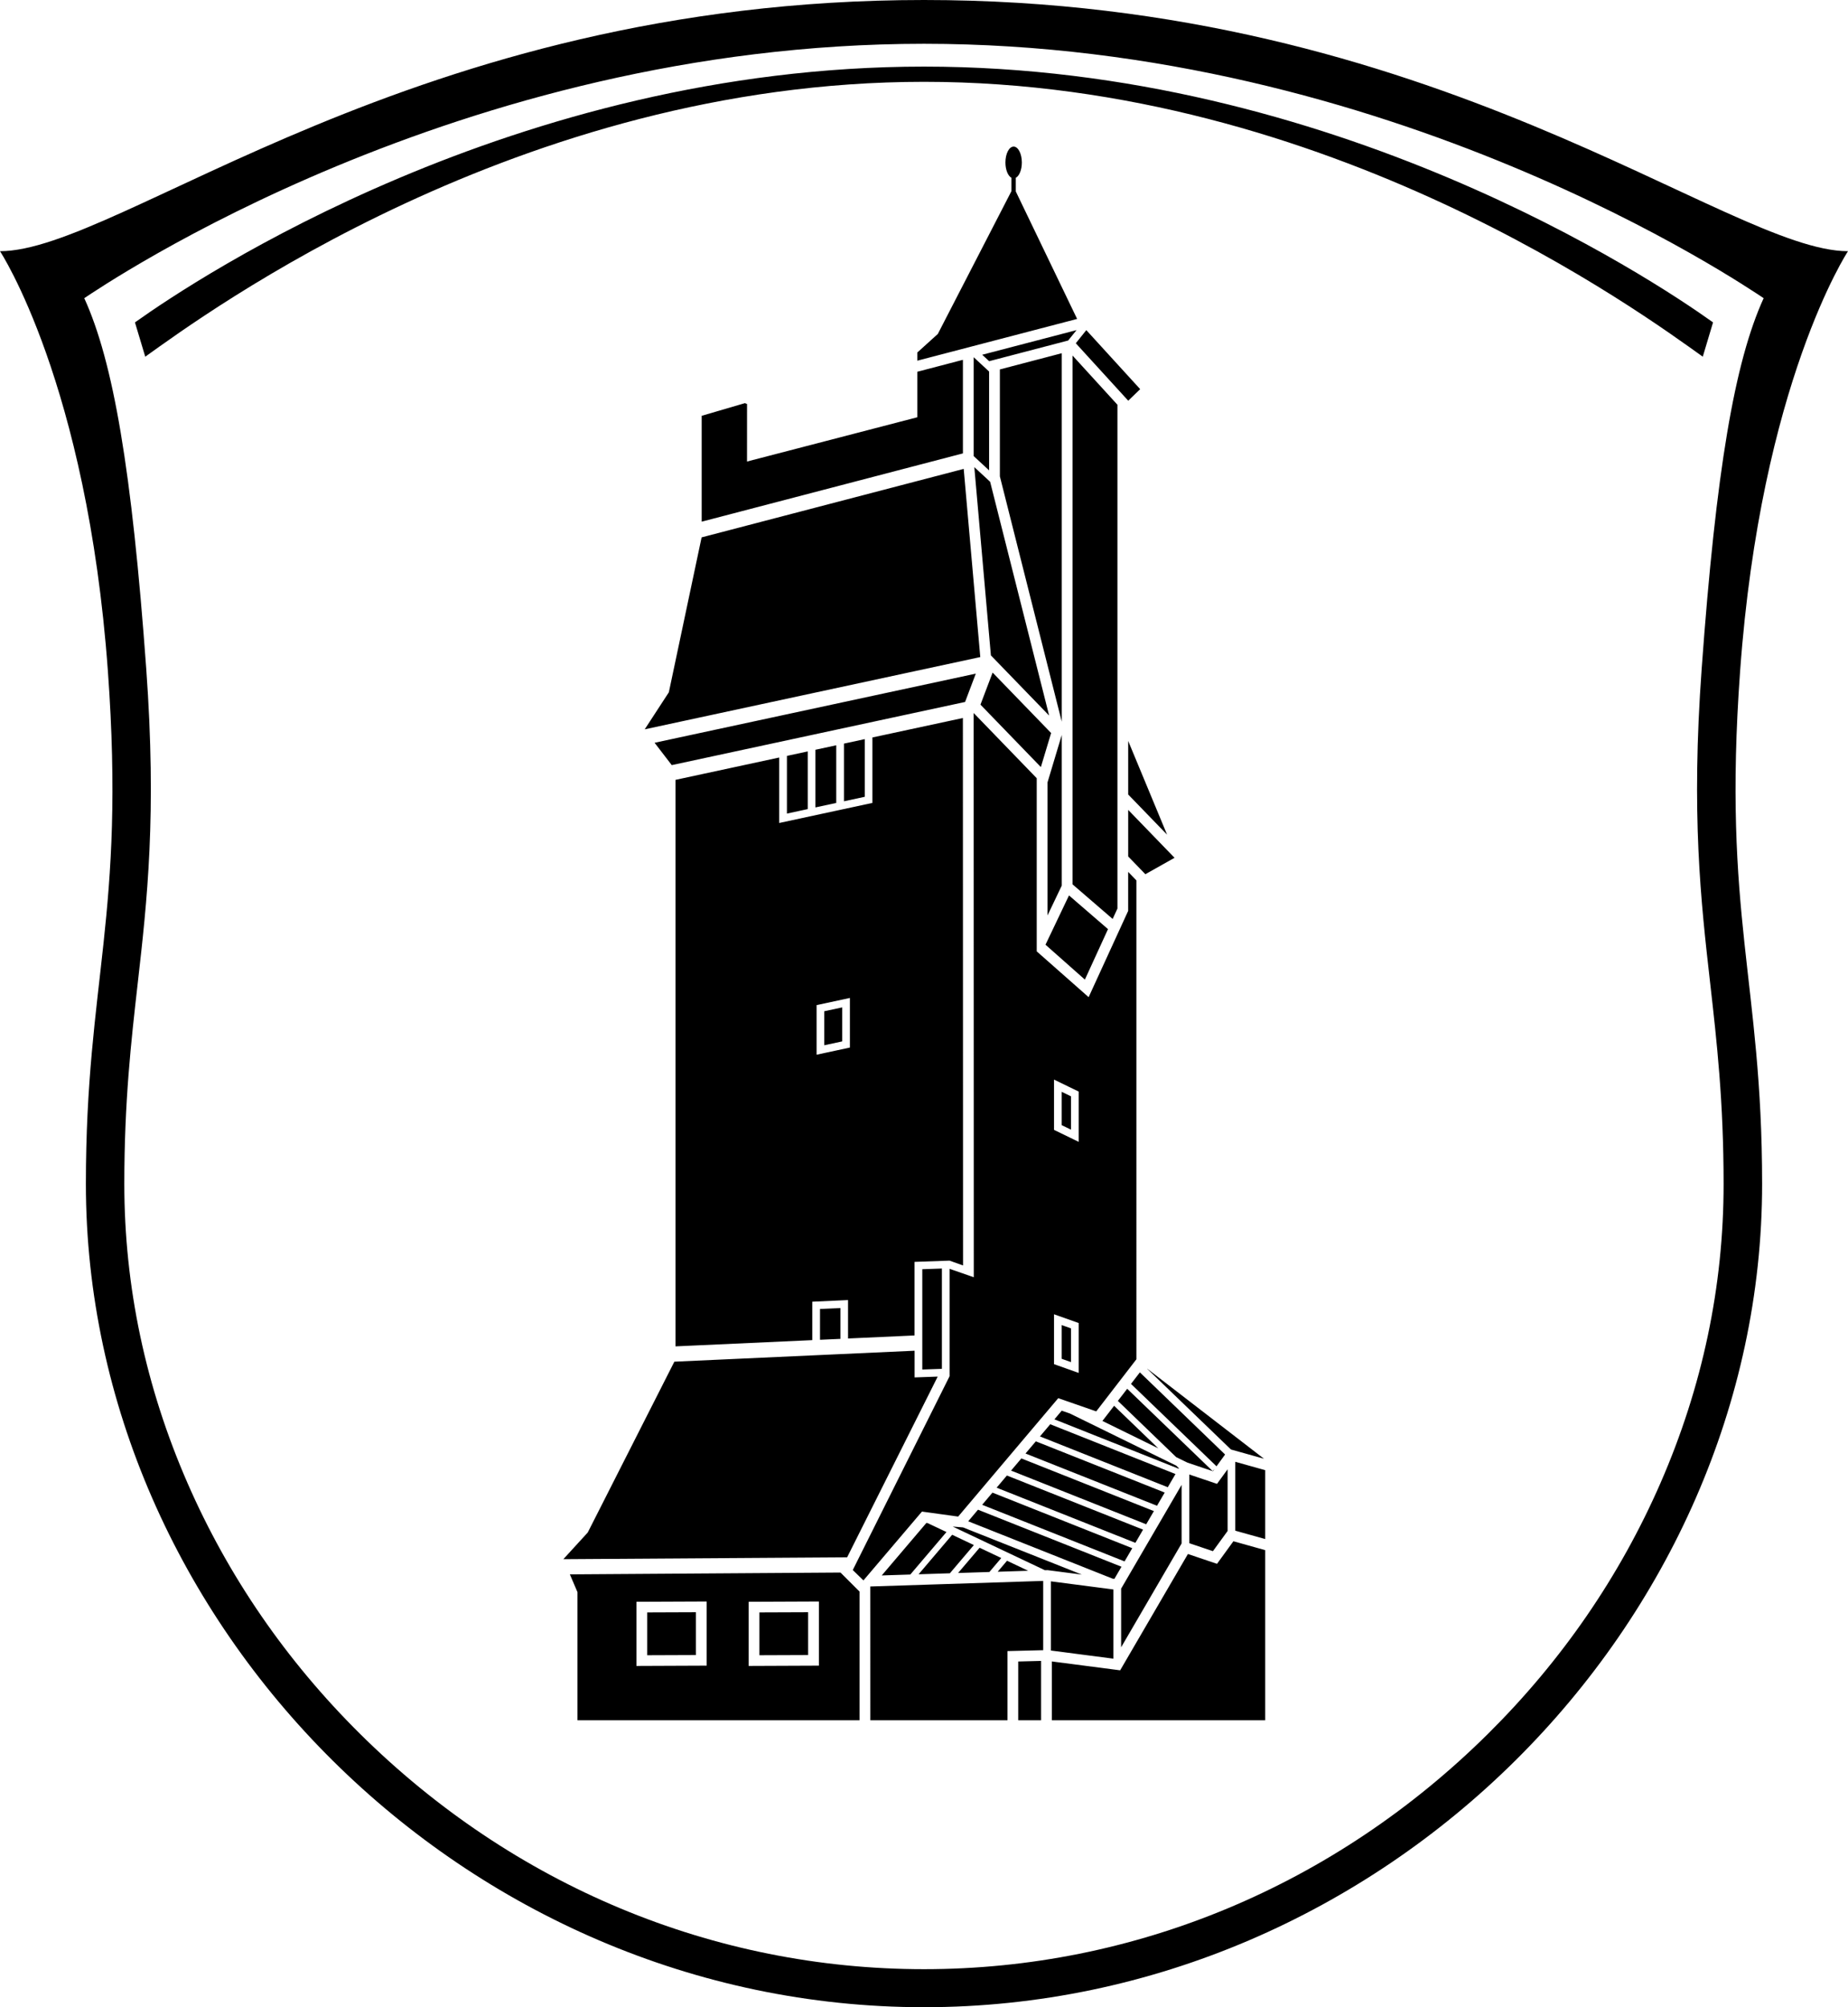<?xml version="1.0" encoding="utf-8"?>
<!-- Generator: Adobe Illustrator 28.5.0, SVG Export Plug-In . SVG Version: 9.03 Build 54727)  -->
<svg version="1.1" id="Ebene_1" xmlns="http://www.w3.org/2000/svg" xmlns:xlink="http://www.w3.org/1999/xlink" x="0px" y="0px"
	 width="70px" height="76px" viewBox="0 0 70 76" enable-background="new 0 0 70 76" xml:space="preserve">
<g>
	<g>
		<path d="M65.913,25.414C66.703,14.507,70,9.511,70,9.511C65.435,9.511,54.414,0,35,0C15.586,0,4.564,9.511,0,9.511
			c0,0,3.297,4.996,4.087,15.903c0.671,9.267-0.834,11.717-0.834,19.411C3.253,61.485,17.596,76,35,76
			c17.404,0,31.747-14.515,31.747-31.174C66.746,37.131,65.241,34.682,65.913,25.414z M62.897,56.154
			c-1.541,3.53-3.737,6.722-6.528,9.489c-5.8,5.75-13.389,8.917-21.369,8.917
			c-7.979,0-15.568-3.167-21.369-8.917c-2.79-2.767-4.987-5.959-6.528-9.489c-1.588-3.639-2.394-7.45-2.394-11.328
			c0-3.119,0.258-5.389,0.507-7.585c0.357-3.138,0.725-6.384,0.323-11.929c-0.545-7.516-1.247-11.611-2.347-14.022
			c0.723-0.477,14.141-9.632,31.806-9.632c17.666,0,31.084,9.155,31.807,9.632
			c-1.099,2.411-1.802,6.506-2.347,14.022c-0.402,5.545-0.034,8.791,0.323,11.929
			c0.249,2.196,0.507,4.466,0.507,7.585C65.29,48.703,64.485,52.515,62.897,56.154z M64.888,12.207l-0.049-0.035
			C62.577,10.561,50.506,2.522,35,2.522c-15.506,0-27.576,8.039-29.839,9.651l-0.049,0.035l0.39,1.298
			C7.738,11.911,19.672,3.098,35,3.098s27.262,8.813,29.499,10.407L64.888,12.207z M39.679,34.662l0.539-1.13
			v-5.703l-0.539,1.795V34.662z M42.735,30.083l1.473,1.521l-1.473-3.548V30.083z M47.878,55.233l-4.423-3.41v0.005
			l3.172,3.055L47.878,55.233z M42.735,32.429l0.65,0.672l1.105-0.622l-1.755-1.813V32.429z M40.75,12.997
			l1.986,2.175l0.453-0.437l-2.041-2.235L40.75,12.997z M39.815,27.755l-2.216-2.289l-0.46,1.214l2.288,2.364
			L39.815,27.755z M41.97,35.18l-1.478-1.276l-0.89,1.866l1.492,1.321L41.97,35.18z M42.327,34.401V15.325
			l-1.701-1.863v20.022l1.52,1.311L42.327,34.401z M40.778,12.499l-3.573,0.933l0.263,0.244l2.993-0.783
			L40.778,12.499z M40.218,27.326V13.374l-2.344,0.614v4.049L40.218,27.326z M36.882,17.269l0.584,0.541v-3.742
			l-0.584-0.542V17.269z M39.74,27.094l-2.235-8.852l-0.599-0.555l0.628,7.129L39.74,27.094z M41.758,53.802
			l2.116,1.037l-1.673-1.611L41.758,53.802z M39.392,54.388l4.842,1.924l0.292-0.5l-4.744-1.885L39.392,54.388z
			 M40.217,53.413l-0.277,0.328l4.704,1.869l0.011-0.018l-0.101-0.098l-4.029-1.974L40.217,53.413z M35.524,12.644
			l-0.778,0.704v0.309l6.054-1.581l-2.323-4.827V6.732c0.132-0.07,0.229-0.301,0.229-0.579
			c0-0.333-0.139-0.603-0.311-0.603c-0.172,0-0.311,0.27-0.311,0.603c0,0.277,0.097,0.508,0.228,0.579v0.505
			L35.524,12.644z M28.217,15.264l-1.638,0.48v4.008l9.895-2.585v-3.543l-1.728,0.452v1.723l-6.45,1.676l0.001-2.178
			L28.217,15.264z M45.945,55.706l0.059-0.082l-0.073,0.074l-3.234-3.114l-0.354,0.459l2.21,2.129l0.415,0.203
			l-0.001,0.001L45.945,55.706z M38.845,55.035l4.981,1.978l0.292-0.5l-4.882-1.939L38.845,55.035z M38.298,55.682
			l5.119,2.033l0.291-0.5l-5.02-1.994L38.298,55.682z M44.758,56.222l-2.291,3.93v2.22l2.291-3.931V56.222z
			 M46.405,55.073l-3.228-3.11l-0.336,0.436l3.239,3.12L46.405,55.073z M36.675,57.601l5.465,2.171l0.072,0.009
			l0.268-0.459l-5.435-2.159L36.675,57.601z M46.5,57.969V55.633l-0.401,0.551l-1.05-0.354v2.601l0.895,0.302
			L46.5,57.969z M37.751,56.329l5.256,2.088l0.291-0.5l-5.158-2.049L37.751,56.329z M37.203,56.977l5.394,2.143
			l0.292-0.5l-5.296-2.104L37.203,56.977z M35.678,51.829v-3.798l-0.743,0.026v3.798L35.678,51.829z
			 M34.795,59.608l1.185-0.038l0.909-1.069l-0.822-0.389L34.795,59.608z M40.216,51.449l0.352,0.125v-1.277
			l-0.352-0.125V51.449z M35.09,57.664l-1.691,1.988l1.083-0.035l1.369-1.609l-0.714-0.338L35.09,57.664z
			 M38.145,59.095l-0.354,0.417l1.156-0.037L38.145,59.095z M36.292,59.559l1.185-0.038l0.45-0.529l-0.821-0.389
			L36.292,59.559z M36.294,57.423l3.791-4.483l1.439,0.5l1.522-1.973V33.335l-0.312-0.322v1.476l-1.498,3.267
			l-1.966-1.734v-6.556l-2.389-2.469l0.005,21.364l-0.917-0.319v4.066l-3.667,7.339l0.404,0.393l2.216-2.606
			L36.294,57.423z M39.925,40.877l0.935,0.454v1.904l-0.935-0.454V40.877z M39.925,49.763l0.935,0.332v1.889
			l-0.935-0.332V49.763z M38.569,65.136h0.866v-2.248l-0.866,0.022V65.136z M32.967,65.136h5.194v-2.62l1.354-0.034
			v-2.623l-6.549,0.211L32.967,65.136z M46.099,59.212L44.997,58.84l-2.567,4.404l-2.587-0.336v2.228h8.081v-6.442
			l-1.204-0.337L46.099,59.212z M46.791,57.957l1.133,0.317v-2.608l-1.133-0.317V57.957z M42.175,60.183
			l-2.369-0.308v2.62l2.369,0.308V60.183z M36.479,57.833l-0.391-0.032l3.49,1.652l0.109-0.001l1.292,0.168
			L36.479,57.833z M31.902,38.143l-0.679,0.146v1.288l0.679-0.146V38.143z M31.834,50.694V49.527l-0.773,0.035v1.167
			L31.834,50.694z M29.808,28.621v2.184l0.788-0.17v-2.184L29.808,28.621z M30.887,28.389v2.183l0.789-0.17v-2.183
			L30.887,28.389z M25.335,26.213l-0.914,1.402l12.711-2.736l-0.628-7.125l-9.928,2.593L25.335,26.213z
			 M36.479,47.915l-0.006-20.729l-3.427,0.737v2.478l-3.53,0.76v-2.479l-3.929,0.846v21.45l5.181-0.236v-1.455
			l1.355-0.062v1.455l2.519-0.115v-2.786l1.326-0.047L36.479,47.915z M32.193,39.664l-1.262,0.271v-1.878
			l1.262-0.271V39.664z M31.968,28.156v2.183l0.788-0.169v-2.184L31.968,28.156z M26.36,61.044l-1.845,0.007v1.622
			l1.845-0.007V61.044z M30.611,61.044l-1.845,0.007v1.622l1.845-0.007V61.044z M21.586,59.611l0.288,0.673v4.851
			h10.684V60.262l-0.721-0.72L21.586,59.611z M26.768,63.067l-2.661,0.011v-2.429l2.661-0.011V63.067z
			 M31.019,63.067l-2.661,0.011v-2.429l2.661-0.011V63.067z M40.216,42.602l0.352,0.171v-1.262l-0.352-0.171V42.602z
			 M36.962,25.506l-12.167,2.618l0.65,0.846l11.111-2.391L36.962,25.506z M21.34,59.035v0.001l10.748-0.07
			l3.431-6.843l-0.875,0.031v-1.011l-9.1,0.415l-3.281,6.468L21.34,59.035z"/>
	</g>
</g>
</svg>
